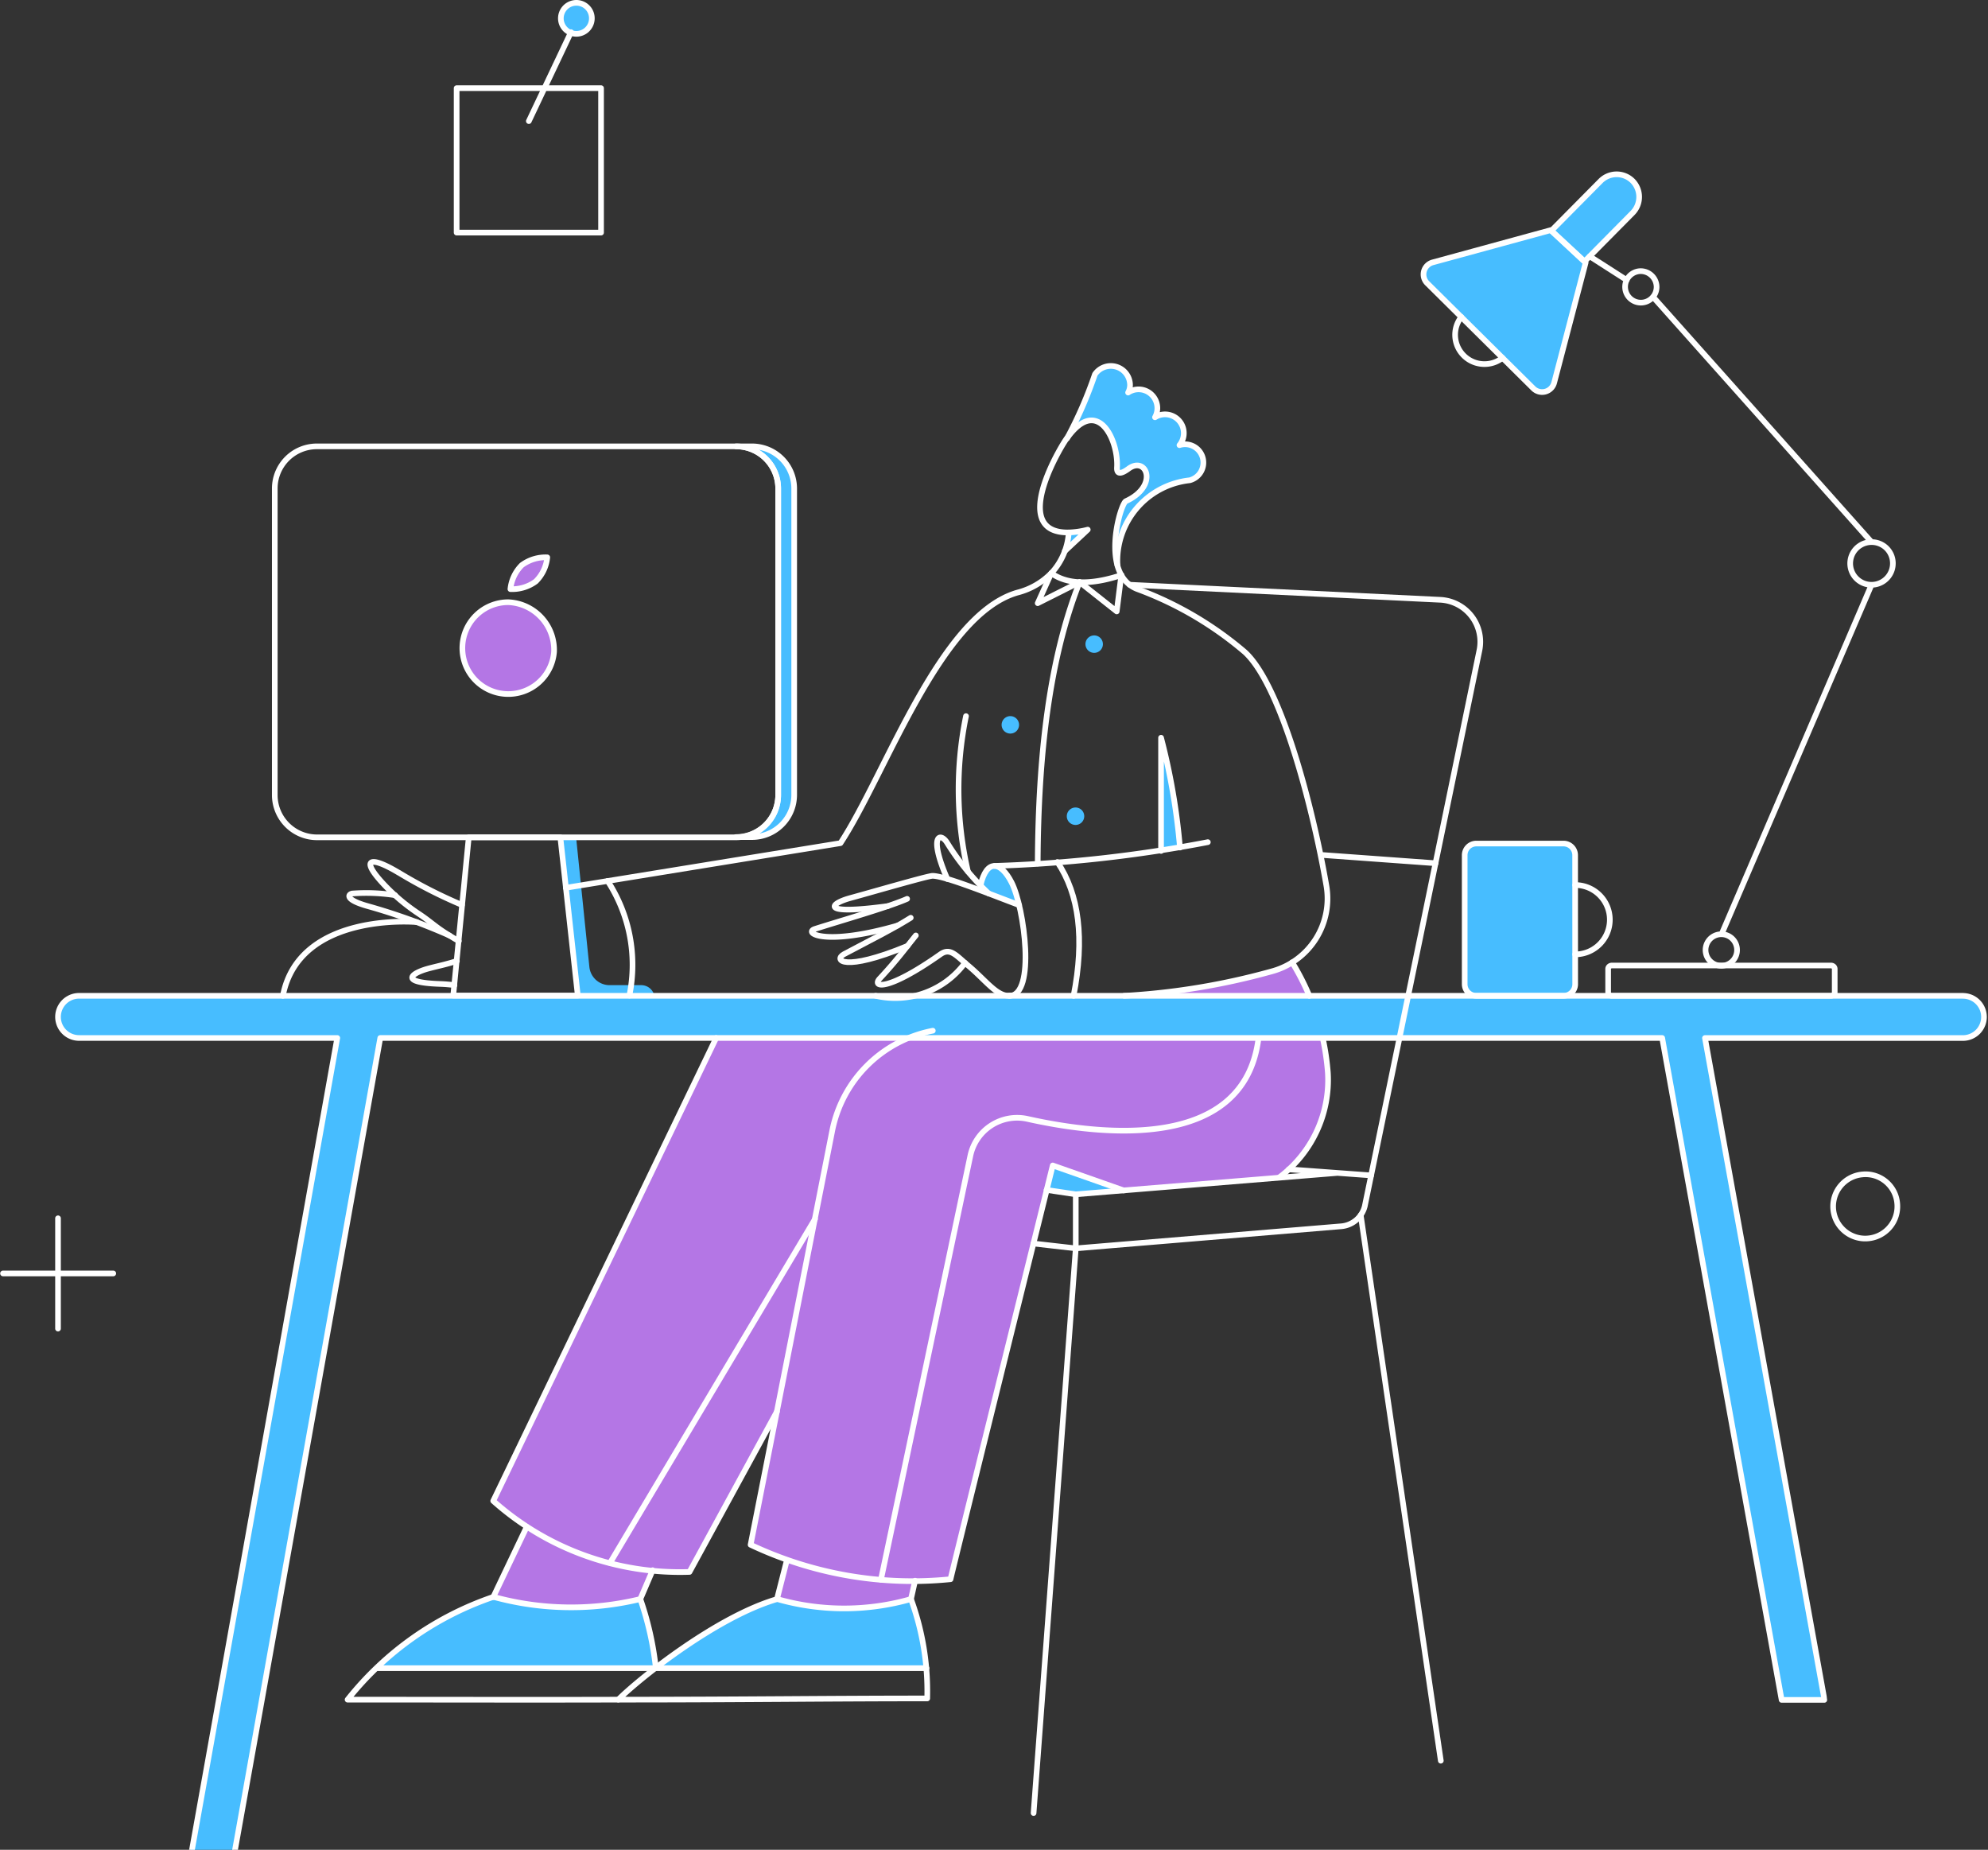 <svg xmlns="http://www.w3.org/2000/svg" width="703" height="654" fill="none"><rect width="100%" height="100%" fill="#333333" stroke="none"/><path fill="#B476E5" d="M456.934 340.237c-10.761 6.63-44.883 11.018-59.383 11.825h65.395a93.67 93.67 0 0 0-6.012-11.825ZM467.65 366.981h-214.4l-78.835 163.672a103.701 103.701 0 0 0 11.893 9.07l-11.807 24.859a103.654 103.654 0 0 0 51.928.771l4.348-10.143a116.7 116.7 0 0 0 13.047.546l30.875-56.506-9.281 46.904a117.094 117.094 0 0 0 12.849 5.412l-3.423 13.778a86.117 86.117 0 0 0 47.301 0l1.452-6.49c4.144-.027 8.316-.189 12.515-.537L370.131 420.7l10.283 1.542 71.551-5.741c14.711-12.028 21.12-26.979 15.685-49.52ZM195.923 230.477a16.24 16.24 0 0 1-28.119 9.675 16.242 16.242 0 0 1-2.936-17.515 16.238 16.238 0 0 1 14.86-9.726 16.9 16.9 0 0 1 16.195 17.566ZM189.496 205.542a14.095 14.095 0 0 1-8.997 2.742c.316-3.21 1.74-6.21 4.027-8.484a14.1 14.1 0 0 1 8.998-2.742 13.878 13.878 0 0 1-4.028 8.484Z"/><path fill="#47BDFF" d="M377.928 188.25a24.432 24.432 0 0 1-1.353 6.598l8.226-7.712a27.922 27.922 0 0 1-6.873 1.114ZM410.661 260.897v39.932c2.228-.343 4.456-.686 6.684-1.114a246.967 246.967 0 0 0-6.684-38.818ZM360.704 320.109l-10.454-3.856a63.301 63.301 0 0 1-3.513-3.256c2.751-11.911 10.111-7.455 13.967 7.112ZM280.842 172.722v108.312a14.922 14.922 0 0 1-14.91 14.91h-5.656a14.917 14.917 0 0 0 14.91-14.91V172.722a14.918 14.918 0 0 0-14.91-14.91h5.656a14.921 14.921 0 0 1 14.91 14.91ZM226.772 348.301h-11.14a7.18 7.18 0 0 1-7.216-6.427l-4.695-45.835h-5.656l6.256 57.069h27.163a4.702 4.702 0 0 0-1.347-3.391 4.737 4.737 0 0 0-3.365-1.416ZM417.088 157.298a6.636 6.636 0 0 0-.117-8.626 6.638 6.638 0 0 0-8.537-1.228 6.625 6.625 0 0 0 .748-4.286 6.64 6.64 0 0 0-10.26-4.454c3.996-7.194-7.459-13.341-11.726-6.427a145.512 145.512 0 0 1-9.854 22.622c10.968-15.334 18.338.943 17.652 10.54.086 1.885 1.028 2.399 4.113.171 6.341-4.627 10.883 6.17-.942 11.483a33.636 33.636 0 0 0-3 22.793c-.085-1.2-1.456-25.107 25.536-30.077a6.255 6.255 0 0 0 4.961-6.084 6.634 6.634 0 0 0-.69-3.008 6.658 6.658 0 0 0-7.884-3.419ZM390.011 227.735c0 .818-.325 1.603-.902 2.181a3.097 3.097 0 0 1-2.183.904 3.095 3.095 0 0 1-2.183-.904 3.088 3.088 0 0 1 0-4.362 3.095 3.095 0 0 1 2.183-.904c.816 0 1.601.325 2.183.904.577.578.902 1.363.902 2.181ZM360.362 256.27c0 .818-.325 1.603-.902 2.181a3.097 3.097 0 0 1-2.183.904 3.097 3.097 0 0 1-2.183-.904 3.087 3.087 0 0 1 2.183-5.266c.816 0 1.601.325 2.183.904.577.578.902 1.363.902 2.181ZM383.413 288.575c0 .818-.325 1.603-.902 2.181a3.097 3.097 0 0 1-2.183.904 3.095 3.095 0 0 1-2.183-.904 3.088 3.088 0 0 1 0-4.363 3.099 3.099 0 0 1 2.183-.903 3.1 3.1 0 0 1 2.183.903c.577.579.902 1.364.902 2.182ZM552.889 298.258H522.04a4.109 4.109 0 0 0-2.908 1.205 4.109 4.109 0 0 0-1.205 2.908v45.587a4.11 4.11 0 0 0 4.113 4.113h30.849a4.163 4.163 0 0 0 2.891-1.222 4.15 4.15 0 0 0 1.222-2.891v-45.605a4.13 4.13 0 0 0-1.209-2.897 4.12 4.12 0 0 0-2.904-1.198ZM548.379 81.364 506.648 92.76a4.416 4.416 0 0 0-3.112 3.117 4.446 4.446 0 0 0 0 2.279 4.443 4.443 0 0 0 1.141 1.974l37.532 37.189a4.406 4.406 0 0 0 7.37-1.971l11.139-42.502-12.339-11.483Z"/><path fill="#47BDFF" d="M577.292 63.93a8.008 8.008 0 0 0-5.673-2.303 7.997 7.997 0 0 0-5.638 2.388l-17.395 17.567 11.726 10.882 17.052-17.223a8.082 8.082 0 0 0 2.278-5.67 8.09 8.09 0 0 0-2.35-5.641ZM209.291 6.498a5.486 5.486 0 0 1-6.566 5.362A5.485 5.485 0 0 1 203.816 1a5.47 5.47 0 0 1 5.067 3.394c.273.668.412 1.383.408 2.104ZM322.144 565.353a86.114 86.114 0 0 1-47.3 0c-14.482 4.199-42.931 24.422-42.931 24.422h95.715a111.479 111.479 0 0 0-5.484-24.422ZM226.428 565.353a103.654 103.654 0 0 1-51.928-.771 105.696 105.696 0 0 0-41.302 25.193h98.629a171.075 171.075 0 0 0-5.399-24.422ZM397.38 420.88l-16.967 1.371-10.283-1.542 2.143-8.655 25.107 8.826Z"/><path fill="#47BDFF" d="M694.123 352.071H27.971a7.454 7.454 0 1 0 0 14.91h91.296L67 656c-.07.424-.1.857-.086 1.285h15.082l52.474-290.304h453.312L630.028 601h15.081c-.086-.428-.086-.857-.171-1.353l-42.02-232.648h91.205a7.46 7.46 0 0 0 5.273-2.183 7.457 7.457 0 0 0-5.273-12.727v-.018Z"/><path stroke="#fff" stroke-width="2" d="M209.291 6.498a5.486 5.486 0 0 1-6.566 5.362A5.485 5.485 0 0 1 203.816 1a5.47 5.47 0 0 1 5.067 3.394c.273.668.412 1.383.408 2.104Z"/><path stroke="#fff" stroke-linejoin="round" stroke-width="2" d="M577.292 63.93a7.997 7.997 0 0 0-11.311.085l-17.395 17.567 11.726 10.882 17.052-17.223a8.077 8.077 0 0 0 2.278-5.67 8.086 8.086 0 0 0-2.35-5.641ZM694.124 352.071H27.971a7.454 7.454 0 1 0 0 14.91h91.296L67.586 655.715c-.071.424-.1.857-.086 1.285h15.081l51.889-290.019h453.312L630.028 601h15.081c-.086-.428-.086-.857-.171-1.353l-42.02-232.648h91.206a7.46 7.46 0 0 0 5.272-2.183 7.458 7.458 0 0 0 0-10.544 7.46 7.46 0 0 0-5.272-2.183v-.018Z"/><path stroke="#fff" stroke-linecap="round" stroke-linejoin="round" stroke-width="2" d="M341.253 340.417a30.663 30.663 0 0 1-14.066 10.558 30.666 30.666 0 0 1-17.554 1.096M147.44 326.021s-41.667-3.851-47.409 26.05M162.247 332.705c-1.286-.685-2.323-1.353-3.342-1.971-4.844-2.927-6.598-4.884-10.883-7.712a70.165 70.165 0 0 1-11.396-9.426c-9.517-9.764-6.341-11.482 4.37-5.055.065.009.125.04.171.085a170.417 170.417 0 0 0 22.194 11.316"/><path stroke="#fff" stroke-linecap="round" stroke-linejoin="round" stroke-width="2" d="M158.905 330.734a214.898 214.898 0 0 0-28.864-10.373c-8.307-2.336-6.855-4.207-5.484-4.455a65.919 65.919 0 0 1 15.167.599M160.704 348.301a52.484 52.484 0 0 0-5.227-.429c-14.815-.541-9.592-3.838-4.455-5.312 2.66-.763 7.026-1.629 10.539-2.828M481.184 429.62 509.5 622.5M507.662 305.199l-40.103-2.914M323.596 558.863l-1.452 6.49M274.757 565.353l3.509-13.778M230.799 555.156l-4.371 10.197M174.415 564.668l11.893-24.945M274.758 499.029l-30.934 56.727a99.154 99.154 0 0 1-69.409-25.103l78.835-163.672M311.518 558.521l31.62-149.894a16.911 16.911 0 0 1 7.39-10.739 16.89 16.89 0 0 1 12.832-2.286c26.605 5.948 76.621 11.414 81.654-28.422M200.081 313.881l97.127-15.785c16.024-24.354 35.056-80.765 62.639-88.604a25.516 25.516 0 0 0 11.911-6.855M377.928 188.25a30.713 30.713 0 0 0 6.724-.992l-8.118 7.59M396.523 203.314a10.882 10.882 0 0 0 6.169 5.141 125.139 125.139 0 0 1 37.532 22.099c12.691 11.645 23.903 54.314 28.792 82.434a26.672 26.672 0 0 1-3.797 19.077 26.667 26.667 0 0 1-15.74 11.428 245.543 245.543 0 0 1-51.928 8.569"/><path stroke="#fff" stroke-linecap="round" stroke-linejoin="round" stroke-width="2" d="M427.114 297.744a476.94 476.94 0 0 1-75.407 8.397"/><path stroke="#fff" stroke-linecap="round" stroke-linejoin="round" stroke-width="2" d="M417.259 299.647a230.195 230.195 0 0 0-6.683-38.817v40.017M214.86 311.454a54.265 54.265 0 0 1 7.712 40.531M320.773 317.795c-6.598 2.914-23.479 7.717-32.562 10.626-4.285 1.353 3.342 6.255 29.22-1.2"/><path stroke="#fff" stroke-linecap="round" stroke-linejoin="round" stroke-width="2" d="M322.058 324.479c-6.255 3.942-15.334 8.479-23.564 12.854-3.856 2.052-.343 6.512 22.45-2.914"/><path stroke="#fff" stroke-linecap="round" stroke-linejoin="round" stroke-width="2" d="M323.858 330.734c-3.608 4.456-6.733 8.777-12.768 15.253-2.809 3.017 2.35 4.848 21.423-8.569 3.518-2.476 5.412.239 10.025 4.113 6.103 5.119 10.198 11.054 14.653 10.454M334.997 310.769c-6.855-15.785-2.399-16.687 0-12.682a86.832 86.832 0 0 0 14.644 17.819"/><path stroke="#fff" stroke-linecap="round" stroke-linejoin="round" stroke-width="2" d="M346.737 312.997c2.138-9.291 7.094-8.623 11-.965 4.51 8.857 8.623 40.039-.803 40.039"/><path stroke="#fff" stroke-linecap="round" stroke-linejoin="round" stroke-width="2" d="M360.389 319.992c-10.08-3.762-26.253-10.337-30.619-10.337-1.628 0-20.223 5.412-29.22 7.883-5.913 1.633-8.736 4.361.857 4.028 4.027-.14 8.483-.686 12.511-1.2M341.596 253.194a129.029 129.029 0 0 0 .685 54.927M204.321 351.986h-44.045l5.484-55.956h32.391l6.17 55.956ZM195.923 230.477a16.24 16.24 0 0 1-28.119 9.675 16.235 16.235 0 0 1 11.923-27.241 16.9 16.9 0 0 1 16.196 17.566ZM189.496 205.542a14.095 14.095 0 0 1-8.997 2.742c.316-3.21 1.74-6.21 4.027-8.484a14.1 14.1 0 0 1 8.998-2.742 13.878 13.878 0 0 1-4.028 8.484ZM377.328 154.985a147.548 147.548 0 0 0 9.855-22.622 6.808 6.808 0 0 1 7.599-2.684 6.803 6.803 0 0 1 3.473 2.435 6.831 6.831 0 0 1 1.353 4.019 5.695 5.695 0 0 1-.686 2.656 6.64 6.64 0 0 1 10.26 4.455 6.625 6.625 0 0 1-.748 4.286 6.638 6.638 0 0 1 8.654 9.854 6.478 6.478 0 0 1 5.02.445 6.432 6.432 0 0 1 1.984 1.633 6.53 6.53 0 0 1 1.196 2.278c.239.831.311 1.702.212 2.562a6.52 6.52 0 0 1-.803 2.442 6.44 6.44 0 0 1-1.691 1.938 6.435 6.435 0 0 1-2.31 1.127 28.66 28.66 0 0 0-18.77 9.943 28.67 28.67 0 0 0-6.765 20.134M396.523 203.314l-1.628 12.853-13.11-10.368-14.825 7.455 4.799-10.626"/><path stroke="#fff" stroke-linecap="round" stroke-linejoin="round" stroke-width="2" d="M381.785 205.799c-10.797 27.249-14.653 61.439-14.825 99.486M557.02 312.911c3.251 0 6.368 1.29 8.663 3.59a12.232 12.232 0 0 1 3.59 8.664c0 3.251-1.289 6.368-3.59 8.663a12.235 12.235 0 0 1-8.663 3.59M669.359 199.201a7.53 7.53 0 0 1-1.272 4.189 7.542 7.542 0 1 1-10.458-10.459 7.535 7.535 0 0 1 4.189-1.271 7.47 7.47 0 0 1 2.891.562c.92.376 1.755.932 2.454 1.633a7.426 7.426 0 0 1 1.632 2.453c.379.918.569 1.901.564 2.893ZM608.776 330.306l53.042-123.565M661.818 191.66l-77.292-86.718M575.272 99.03l-13.111-8.398M531.313 126.536a10.376 10.376 0 0 1-9.958 1.555 10.338 10.338 0 0 1-4.28-2.967 10.328 10.328 0 0 1-2.241-9.089c.342-1.45.992-2.808 1.912-3.981M585.812 101.428a5.562 5.562 0 0 1-3.437 5.146 5.572 5.572 0 0 1-7.279-7.277 5.567 5.567 0 0 1 5.146-3.439 5.652 5.652 0 0 1 3.919 1.653 5.654 5.654 0 0 1 1.651 3.917ZM614.261 335.876a5.564 5.564 0 0 1-3.437 5.146 5.58 5.58 0 0 1-6.07-1.209 5.527 5.527 0 0 1-1.525-2.85 5.572 5.572 0 0 1 5.462-6.657c.73 0 1.457.14 2.133.419a5.562 5.562 0 0 1 3.437 5.151ZM380.413 441.36 365.5 641M212.547 82.234h-51.071V31.163h51.071v51.071ZM187.011 42.817l14.91-31.449M40.053 450.227H1.064M20.516 469.723v-38.989M670.902 425.507a11.353 11.353 0 0 1-6.035 11.081 11.345 11.345 0 0 1-12.546-1.33 11.389 11.389 0 0 1-3.622-5.507 11.356 11.356 0 0 1 .05-6.593 11.35 11.35 0 0 1 9.813-7.933 11.214 11.214 0 0 1 8.33 2.548 11.221 11.221 0 0 1 4.01 7.734ZM231.912 589.775h95.716M133.112 589.775h98.629M231.908 589.639a110.788 110.788 0 0 0-5.48-24.29 103.666 103.666 0 0 1-51.928-.772 111.724 111.724 0 0 0-51.585 36.337c39.589 0 65.896.086 95.716 0"/><path stroke="#fff" stroke-linecap="round" stroke-linejoin="round" stroke-width="2" d="M322.144 565.353a86.117 86.117 0 0 1-47.301 0c-21.341 6.188-48.649 27.998-56.212 35.561 45.244 0 73.693-.428 109.254-.428a95.124 95.124 0 0 0-5.741-35.133ZM370.13 420.709l2.143-8.655 25.107 8.826"/><path stroke="#fff" stroke-linecap="round" stroke-linejoin="round" stroke-width="2" d="m370.13 420.709 10.283 1.542 92.532-7.559M484.869 415.567l-29.135-2.142M215.717 552.585l72.494-121.594M373.901 304.77c7.712 11.397 9.683 27.164 5.741 47.301"/><path stroke="#fff" stroke-linecap="round" stroke-linejoin="round" stroke-width="2" d="m365.417 439.646 14.996 1.714 93.808-7.798a9.4 9.4 0 0 0 8.397-7.112l40.532-196.487a14.817 14.817 0 0 0-.068-6.388 14.817 14.817 0 0 0-2.738-5.772 14.897 14.897 0 0 0-11.076-5.749l-109.832-5.313"/><path stroke="#fff" stroke-linecap="round" stroke-linejoin="round" stroke-width="2" d="M329.856 364.411a44.91 44.91 0 0 0-35.561 35.389l-28.864 146.359a133.784 133.784 0 0 0 70.694 12.177c0-.424 26.243-106.26 34.019-137.618M260.276 157.812a14.918 14.918 0 0 1 14.91 14.91V281.12c0 3.955-1.57 7.749-4.367 10.546a14.913 14.913 0 0 1-10.543 4.373H112.118a14.956 14.956 0 0 1-14.95-14.91V172.722a14.88 14.88 0 0 1 9.181-13.774 14.875 14.875 0 0 1 5.702-1.136h148.225Z"/><path stroke="#fff" stroke-linecap="round" stroke-linejoin="round" stroke-width="2" d="M280.842 172.722v108.312a14.922 14.922 0 0 1-14.91 14.91h-5.656a14.917 14.917 0 0 0 14.91-14.91V172.722a14.917 14.917 0 0 0-14.91-14.91h5.656a14.921 14.921 0 0 1 14.91 14.91ZM399.098 165.7c6.314-4.654 10.824 6.102-.943 11.483-1.637.748-6.683 17.223-1.628 26.158-8.073 2.656-17.823 4.239-24.764-.686a23.158 23.158 0 0 0 6.165-14.405c-22.279.343-1.028-33.333-.6-33.333 10.892-15.23 18.234.794 17.666 10.337-.167 2.819 1.808 2.129 4.104.446ZM452.424 416.23a43.002 43.002 0 0 0 17.138-36.982 87.76 87.76 0 0 0-1.772-12.059M456.934 340.237a87.108 87.108 0 0 1 6.066 11.83M557.02 347.958a4.111 4.111 0 0 1-4.114 4.113h-30.848a4.114 4.114 0 0 1-4.113-4.113v-45.605a4.112 4.112 0 0 1 4.113-4.113h30.83a4.104 4.104 0 0 1 2.909 1.205 4.088 4.088 0 0 1 1.204 2.908l.019 45.605ZM647.508 341.36c.338.009.659.135.902.352.239.216.375.509.384.82v8.357a1.146 1.146 0 0 1-.384.821 1.411 1.411 0 0 1-.902.352h-77.549a1.414 1.414 0 0 1-.902-.352 1.145 1.145 0 0 1-.383-.821v-8.357c.009-.311.144-.604.383-.82.244-.217.564-.343.902-.352h77.549ZM380.413 441.36v-19.109"/><path stroke="#fff" stroke-linejoin="round" stroke-width="2" d="M548.379 81.364 506.648 92.76a4.416 4.416 0 0 0-3.112 3.117 4.446 4.446 0 0 0 0 2.279 4.443 4.443 0 0 0 1.141 1.974l37.532 37.189a4.406 4.406 0 0 0 7.37-1.971l11.139-42.502-12.339-11.483Z"/></svg>